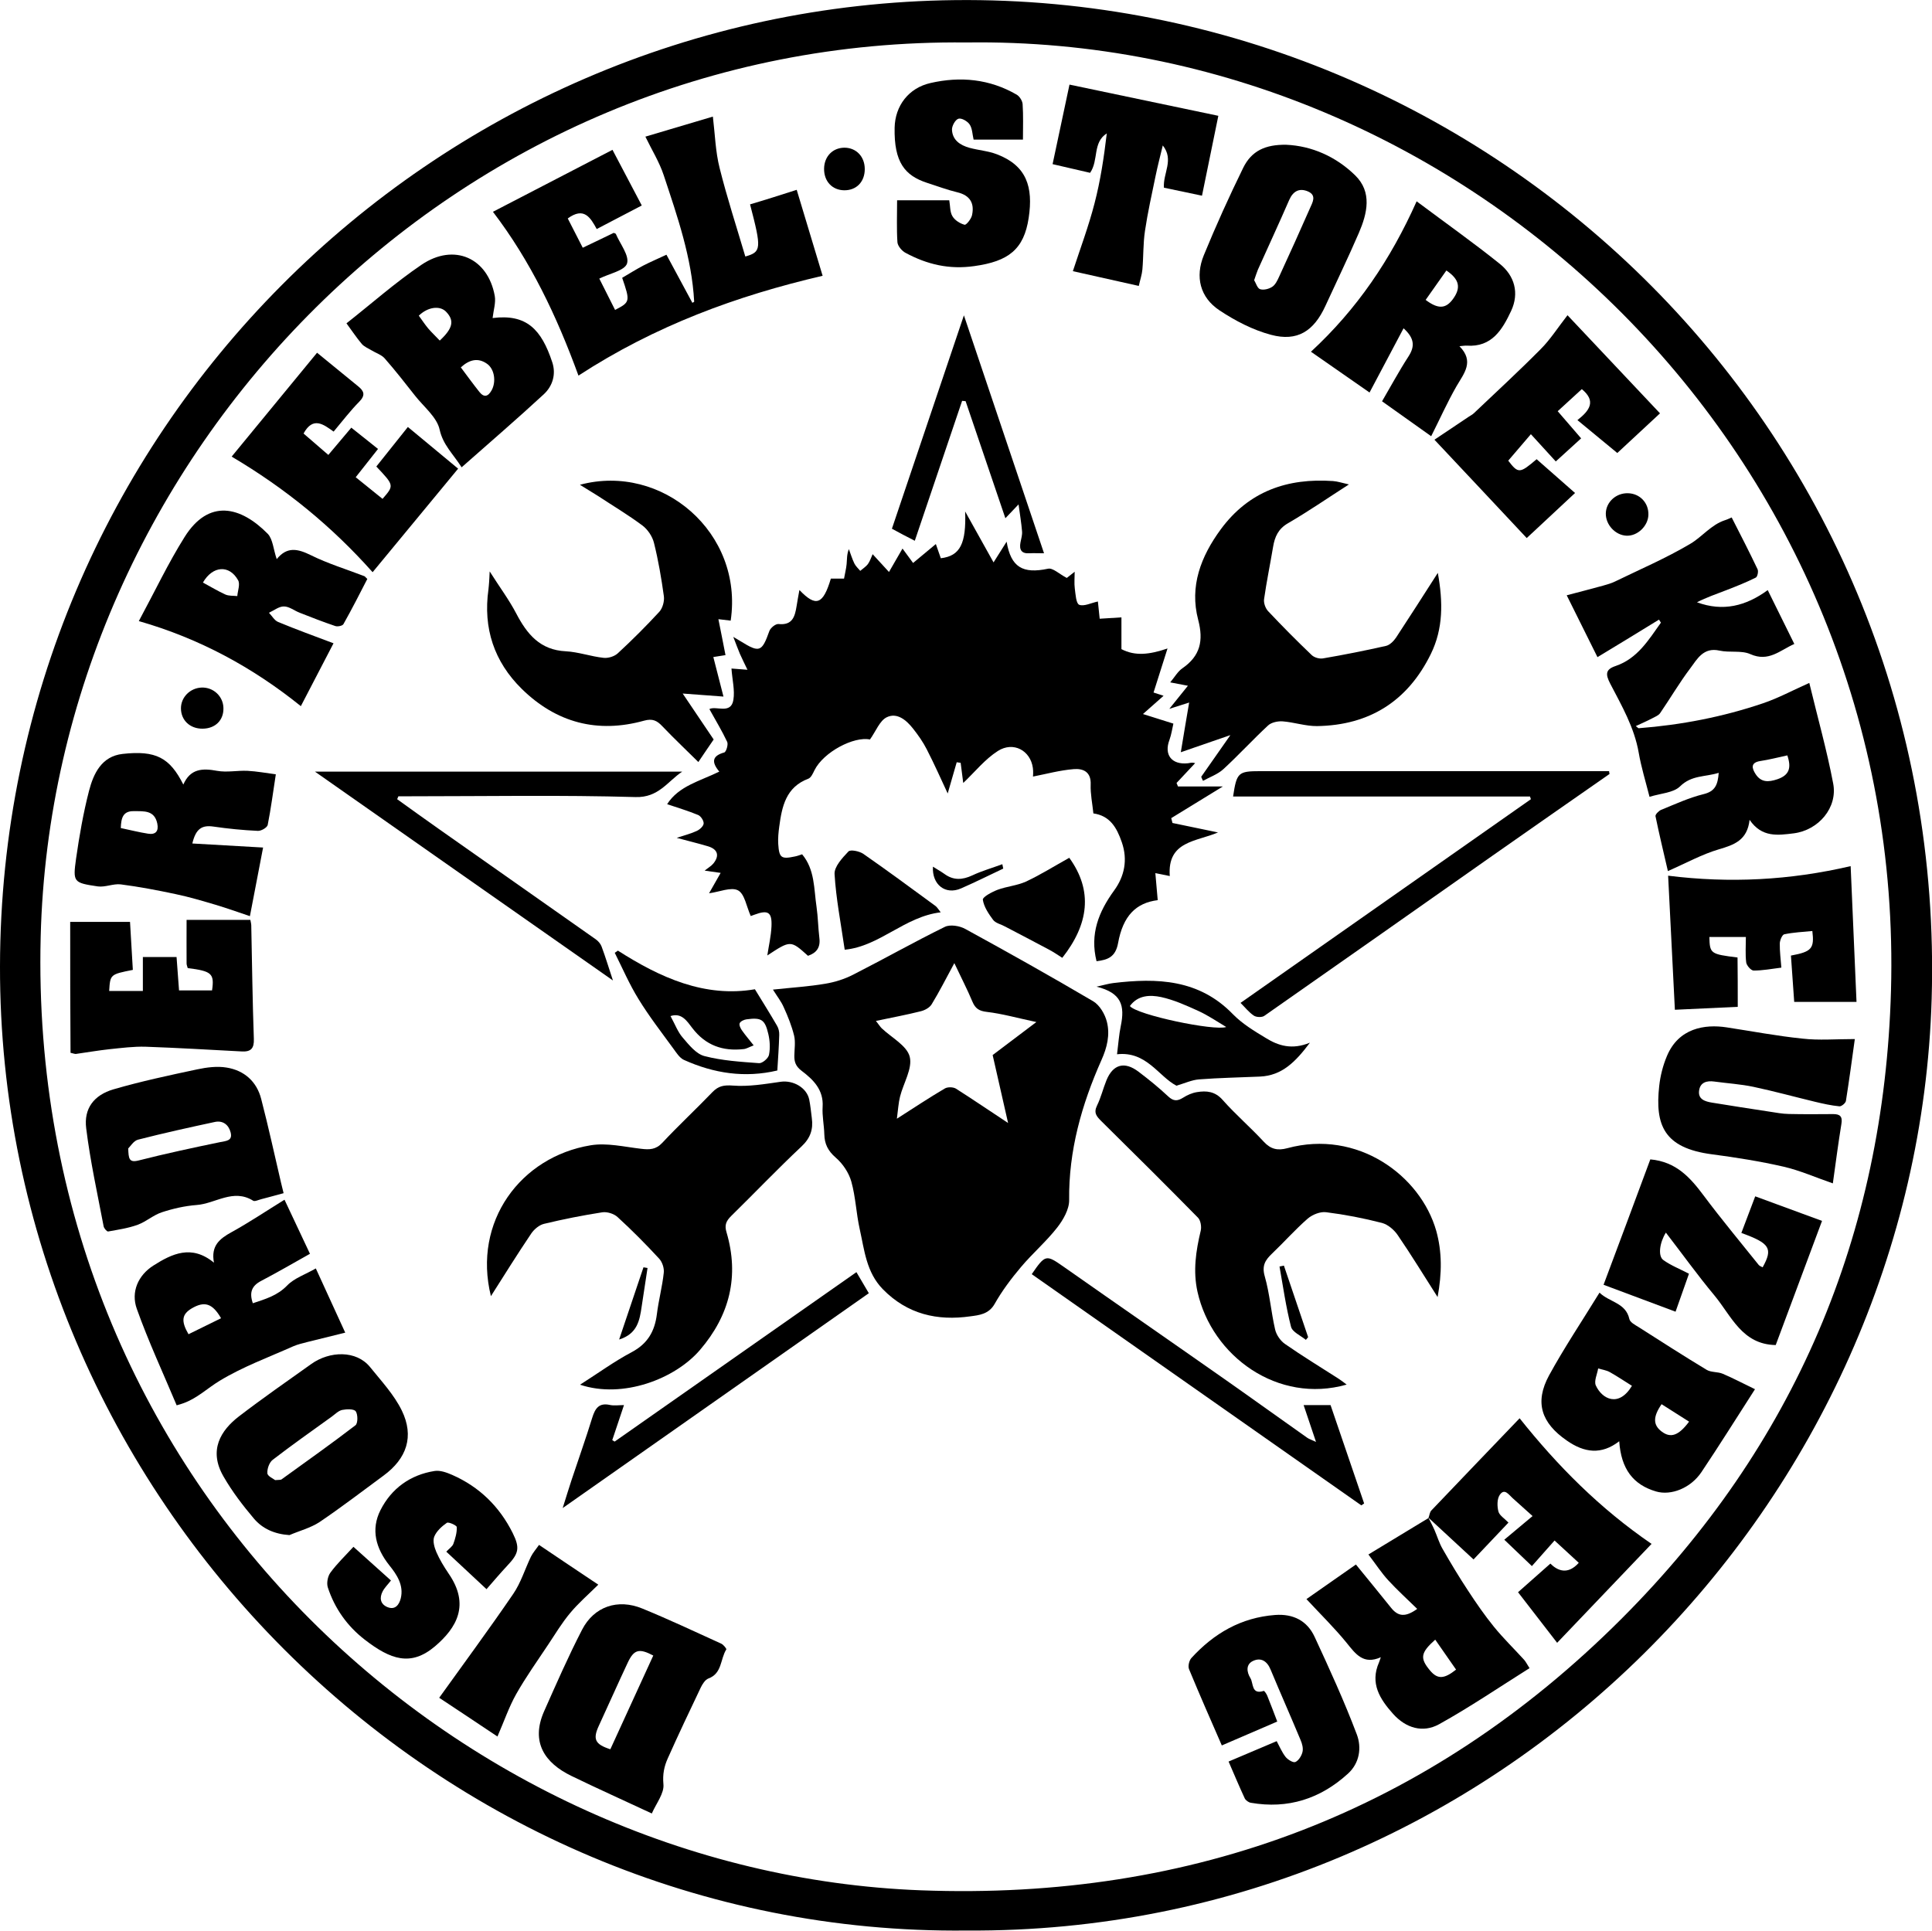 <?xml version="1.0" encoding="UTF-8"?> <svg xmlns="http://www.w3.org/2000/svg" xmlns:xlink="http://www.w3.org/1999/xlink" version="1.1" id="Ebene_1" x="0px" y="0px" viewBox="0 0 171.47 171.37" style="enable-background:new 0 0 171.47 171.37;" xml:space="preserve"> <style type="text/css"> .st0{fill-rule:evenodd;clip-rule:evenodd;} </style> <g id="Ha6n7o_1_"> <g> <path class="st0" d="M85.78,171.36C38.72,171.87-0.08,132.81,0,85.77C0.08,38.36,38.36,0.52,84.76,0.01 c47.86-0.53,88.15,38.71,86.68,88.65C170.13,133.13,133.12,171.68,85.78,171.36z M85.77,3.77C40.34,3.28,4.67,40.49,3.61,83.17 c-1.21,48.37,37.1,83.07,78.13,84.62c24.16,0.91,45.06-6.99,62.17-24.1c15.33-15.33,23.31-34.06,23.92-55.75 C169.16,40.52,130.26,3.11,85.77,3.77z"></path> <path class="st0" d="M85.66,45.4c0.81,1.45,1.61,2.9,2.52,4.52c0.44-0.7,0.79-1.26,1.16-1.84c0.38,2.27,1.43,2.88,3.68,2.4 c0.43-0.09,1,0.48,1.66,0.82c0.06-0.04,0.33-0.26,0.7-0.55c0,0.54-0.05,1.02,0.01,1.48c0.07,0.52,0.11,1.33,0.39,1.45 c0.42,0.17,1.05-0.16,1.66-0.29c0.04,0.36,0.1,0.89,0.16,1.53c0.68-0.04,1.28-0.08,1.93-0.12c0,0.87,0,1.81,0,2.82 c1.21,0.63,2.48,0.49,4.09-0.06c-0.45,1.4-0.83,2.61-1.24,3.91c0.17,0.06,0.45,0.15,0.89,0.29c-0.6,0.53-1.11,0.98-1.83,1.62 c0.98,0.31,1.77,0.56,2.7,0.85c-0.1,0.42-0.17,0.96-0.35,1.45c-0.5,1.32,0.2,2.22,1.64,2.07c0.17-0.02,0.34-0.1,0.64-0.01 c-0.55,0.59-1.1,1.18-1.65,1.76c0.04,0.1,0.09,0.21,0.13,0.31c1.28,0,2.56,0,3.98,0c-1.6,0.98-3.09,1.89-4.58,2.81 c0.04,0.14,0.07,0.29,0.11,0.43c1.34,0.28,2.69,0.56,4.04,0.84c-1.93,0.83-4.51,0.75-4.28,3.87c-0.42-0.09-0.77-0.16-1.28-0.26 c0.08,0.87,0.15,1.64,0.21,2.4c-1.92,0.24-3.08,1.38-3.52,3.82c-0.23,1.25-0.94,1.48-1.91,1.6c-0.6-2.41,0.18-4.38,1.57-6.29 c0.9-1.24,1.22-2.7,0.67-4.28c-0.45-1.3-1.05-2.34-2.52-2.55c-0.09-0.88-0.27-1.72-0.24-2.56c0.05-1.15-0.69-1.44-1.51-1.37 c-1.23,0.1-2.43,0.43-3.61,0.66c0-0.05,0.04-0.41-0.01-0.76c-0.21-1.55-1.73-2.39-3.11-1.51c-1.14,0.73-2.02,1.84-3.07,2.84 c-0.06-0.51-0.15-1.15-0.23-1.79c-0.12-0.02-0.23-0.03-0.35-0.05c-0.27,0.93-0.54,1.87-0.8,2.77c-0.58-1.24-1.18-2.6-1.86-3.92 c-0.33-0.65-0.76-1.26-1.21-1.83c-0.59-0.75-1.42-1.47-2.35-1.01c-0.62,0.31-0.95,1.23-1.48,1.97c-1.41-0.3-4.12,1.1-4.93,2.74 c-0.13,0.27-0.3,0.65-0.54,0.74c-1.99,0.75-2.34,2.46-2.58,4.25c-0.07,0.51-0.12,1.03-0.09,1.54c0.08,1.25,0.27,1.37,1.49,1.11 c0.21-0.04,0.41-0.12,0.63-0.19c1.14,1.36,1.04,3.07,1.28,4.67c0.13,0.91,0.14,1.83,0.25,2.75c0.11,0.84-0.24,1.33-1.01,1.59 c-1.54-1.39-1.54-1.39-3.61-0.03c0.13-0.86,0.33-1.71,0.37-2.57c0.06-1.28-0.3-1.5-1.51-1.05c-0.17,0.06-0.33,0.12-0.33,0.12 c-0.38-0.84-0.54-1.97-1.13-2.28c-0.62-0.32-1.65,0.14-2.57,0.26c0.34-0.6,0.66-1.16,1.03-1.81c-0.52-0.07-0.87-0.12-1.42-0.2 c0.32-0.26,0.59-0.41,0.77-0.63c0.57-0.7,0.39-1.27-0.47-1.53c-0.87-0.26-1.75-0.47-2.78-0.75c0.69-0.23,1.26-0.37,1.77-0.61 c0.27-0.12,0.6-0.42,0.62-0.66c0.02-0.25-0.25-0.66-0.49-0.76c-0.87-0.36-1.77-0.63-2.75-0.96c1.03-1.62,2.92-2.05,4.63-2.89 c-0.72-0.86-0.63-1.4,0.44-1.7c0.17-0.05,0.37-0.7,0.26-0.94c-0.46-0.98-1.03-1.91-1.58-2.91c0.59-0.32,1.92,0.5,2.13-0.82 c0.14-0.86-0.1-1.77-0.17-2.78c0.3,0.02,0.77,0.06,1.42,0.11c-0.25-0.52-0.47-0.96-0.67-1.41c-0.18-0.42-0.33-0.85-0.59-1.51 c0.38,0.23,0.52,0.31,0.67,0.4c1.66,1.03,1.87,0.94,2.53-0.91c0.1-0.29,0.56-0.66,0.82-0.63c1.24,0.13,1.45-0.67,1.6-1.59 c0.07-0.46,0.16-0.93,0.25-1.43c1.47,1.54,2.1,1.3,2.79-1.01c0.35,0,0.71,0,1.17,0c0.08-0.45,0.19-0.87,0.23-1.29 c0.04-0.43,0.01-0.86,0.2-1.33c0.16,0.43,0.29,0.87,0.49,1.28c0.12,0.24,0.34,0.44,0.52,0.65c0.23-0.2,0.51-0.37,0.69-0.62 c0.18-0.25,0.27-0.56,0.41-0.86c0.45,0.49,0.87,0.95,1.45,1.58c0.43-0.74,0.79-1.37,1.2-2.08c0.26,0.35,0.57,0.77,0.94,1.28 c0.67-0.56,1.31-1.09,2.02-1.68c0.15,0.44,0.3,0.86,0.44,1.26C85.23,49.35,85.76,48.23,85.66,45.4z"></path> <path class="st0" d="M68.6,87.84c1.67-0.18,3.17-0.27,4.64-0.52c0.85-0.14,1.71-0.41,2.47-0.8c2.73-1.39,5.4-2.9,8.15-4.25 c0.47-0.23,1.31-0.09,1.8,0.18c3.82,2.09,7.62,4.22,11.37,6.43c0.57,0.34,1.04,1.14,1.21,1.82c0.29,1.15,0.02,2.28-0.49,3.41 c-1.75,3.94-2.91,8.03-2.86,12.42c0.01,0.81-0.53,1.75-1.06,2.43c-0.97,1.24-2.19,2.29-3.21,3.5c-0.87,1.03-1.69,2.12-2.35,3.29 c-0.52,0.91-1.39,0.99-2.14,1.09c-2.94,0.42-5.6-0.18-7.78-2.41c-1.47-1.51-1.63-3.47-2.05-5.34c-0.31-1.39-0.36-2.84-0.74-4.2 c-0.22-0.79-0.76-1.6-1.39-2.14c-0.69-0.6-0.99-1.21-1.01-2.07c-0.02-0.81-0.2-1.63-0.15-2.43c0.1-1.51-0.83-2.42-1.85-3.19 c-0.54-0.41-0.67-0.8-0.66-1.36c0.01-0.59,0.11-1.21-0.02-1.77c-0.21-0.86-0.55-1.71-0.92-2.52C69.34,88.9,68.98,88.45,68.6,87.84 z M89.47,99.68c-0.5-2.19-0.94-4.12-1.37-6.03c1.24-0.94,2.42-1.83,3.88-2.93c-1.7-0.36-3.03-0.74-4.39-0.9 c-0.7-0.08-1.03-0.3-1.29-0.92c-0.44-1.06-0.98-2.09-1.6-3.41c-0.75,1.39-1.34,2.55-2.01,3.65c-0.18,0.3-0.6,0.53-0.96,0.62 c-1.27,0.32-2.56,0.56-3.99,0.86c0.28,0.36,0.38,0.52,0.51,0.65c0.87,0.83,2.24,1.54,2.49,2.53c0.26,1.04-0.56,2.34-0.86,3.54 c-0.14,0.56-0.17,1.14-0.28,1.96c1.58-1.01,2.89-1.88,4.25-2.68c0.25-0.15,0.74-0.14,0.99,0.01 C86.32,97.57,87.77,98.56,89.47,99.68z"></path> <path class="st0" d="M141.78,58.33c-0.92-1.85-1.76-3.54-2.73-5.49c1.14-0.3,2.19-0.57,3.24-0.86c0.35-0.1,0.71-0.2,1.04-0.36 c2.24-1.09,4.55-2.08,6.69-3.35c1.05-0.62,1.85-1.7,3.09-2.1c0.17-0.05,0.33-0.13,0.58-0.24c0.79,1.55,1.57,3.06,2.3,4.6 c0.09,0.19-0.01,0.67-0.16,0.74c-0.84,0.42-1.72,0.77-2.6,1.11c-0.88,0.34-1.78,0.65-2.62,1.08c2.3,0.85,4.34,0.34,6.28-1.08 c0.8,1.63,1.56,3.16,2.36,4.78c-1.27,0.56-2.28,1.63-3.91,0.9c-0.79-0.35-1.83-0.11-2.73-0.31c-1.43-0.32-1.98,0.75-2.6,1.58 c-0.96,1.27-1.77,2.66-2.67,3.97c-0.15,0.22-0.47,0.33-0.72,0.47c-0.44,0.23-0.9,0.43-1.44,0.68c0.17,0.12,0.21,0.19,0.26,0.19 c3.76-0.29,7.45-1,11.02-2.21c1.37-0.46,2.65-1.16,4.12-1.81c0.76,3.15,1.57,6.02,2.12,8.93c0.41,2.13-1.29,4.14-3.5,4.42 c-1.39,0.17-2.83,0.4-3.92-1.2c-0.2,1.82-1.37,2.22-2.73,2.62c-1.49,0.44-2.88,1.21-4.52,1.93c-0.41-1.77-0.78-3.31-1.1-4.87 c-0.03-0.15,0.28-0.47,0.49-0.56c1.25-0.51,2.48-1.08,3.78-1.4c1.03-0.25,1.26-0.84,1.34-1.89c-1.22,0.38-2.4,0.19-3.43,1.2 c-0.59,0.58-1.73,0.62-2.71,0.93c-0.35-1.38-0.74-2.64-0.96-3.92c-0.39-2.24-1.51-4.17-2.53-6.13c-0.43-0.83-0.42-1.26,0.47-1.56 c1.95-0.66,2.93-2.31,4.03-3.85c-0.06-0.09-0.12-0.18-0.17-0.27C145.45,56.1,143.67,57.19,141.78,58.33z M158.63,67.05 c-0.83,0.18-1.6,0.38-2.39,0.5c-0.91,0.14-0.75,0.66-0.42,1.17c0.48,0.73,1.12,0.72,1.92,0.45 C158.8,68.81,159.01,68.17,158.63,67.05z"></path> <path class="st0" d="M127.59,115.13c-1.24-1.94-2.34-3.75-3.54-5.5c-0.32-0.47-0.87-0.94-1.4-1.08c-1.63-0.42-3.28-0.74-4.95-0.95 c-0.52-0.07-1.22,0.21-1.64,0.57c-1.11,0.97-2.1,2.09-3.17,3.11c-0.6,0.57-0.91,1.07-0.64,2.01c0.44,1.54,0.56,3.16,0.92,4.72 c0.11,0.48,0.47,1,0.87,1.28c1.55,1.08,3.16,2.06,4.75,3.08c0.23,0.15,0.44,0.31,0.73,0.53c-6.1,1.74-11.96-2.51-13.24-8.24 c-0.41-1.85-0.14-3.63,0.29-5.43c0.08-0.35-0.01-0.91-0.25-1.15c-2.82-2.87-5.68-5.71-8.55-8.54c-0.43-0.43-0.73-0.74-0.41-1.4 c0.35-0.71,0.54-1.51,0.84-2.25c0.58-1.42,1.6-1.71,2.85-0.76c0.91,0.69,1.8,1.41,2.63,2.19c0.47,0.44,0.82,0.43,1.33,0.11 c0.36-0.23,0.79-0.42,1.22-0.49c0.85-0.14,1.61-0.07,2.28,0.69c1.15,1.3,2.48,2.44,3.66,3.72c0.62,0.67,1.24,0.79,2.07,0.57 c6.25-1.7,11.83,2.42,13.23,7.33C127.99,111.12,127.98,113.02,127.59,115.13z"></path> <path class="st0" d="M51.48,122.91c1.62-1.03,3.04-2.07,4.59-2.89c1.41-0.75,2.04-1.85,2.23-3.37c0.15-1.23,0.48-2.44,0.61-3.67 c0.05-0.41-0.13-0.96-0.41-1.26c-1.18-1.28-2.41-2.52-3.69-3.69c-0.32-0.3-0.94-0.49-1.37-0.42c-1.73,0.27-3.45,0.61-5.15,1.02 c-0.43,0.1-0.88,0.48-1.14,0.86c-1.22,1.81-2.38,3.67-3.58,5.56c-1.64-6.63,2.65-12.37,8.85-13.39c1.44-0.24,2.99,0.14,4.48,0.31 c0.74,0.09,1.31,0.08,1.88-0.53c1.44-1.54,2.99-2.98,4.45-4.5c0.53-0.55,1.02-0.64,1.82-0.58c1.4,0.11,2.84-0.14,4.25-0.34 c1.1-0.15,2.3,0.52,2.52,1.58c0.11,0.54,0.16,1.09,0.23,1.64c0.14,1.01-0.13,1.79-0.92,2.53c-2.13,2-4.15,4.12-6.24,6.17 c-0.43,0.43-0.61,0.79-0.41,1.44c1.15,3.9,0.28,7.37-2.35,10.44C59.92,122.4,55.27,124.18,51.48,122.91z"></path> <path class="st0" d="M70.71,16.85c0.77,2.56,1.5,4.99,2.3,7.63c-7.61,1.77-14.85,4.42-21.67,8.86 c-1.94-5.32-4.26-10.18-7.59-14.54c3.6-1.87,7.03-3.65,10.61-5.5c0.85,1.61,1.7,3.22,2.6,4.94c-1.3,0.68-2.61,1.37-4,2.09 c-0.56-1.03-1.13-1.99-2.57-0.94c0.42,0.82,0.85,1.65,1.33,2.6c0.94-0.45,1.85-0.88,2.75-1.32c0.07,0.04,0.17,0.05,0.19,0.1 c0.38,0.89,1.21,1.92,0.99,2.62c-0.2,0.63-1.56,0.89-2.46,1.34c0.49,0.97,0.94,1.88,1.4,2.78c1.34-0.69,1.35-0.75,0.63-2.85 c0.62-0.36,1.23-0.75,1.88-1.09c0.62-0.32,1.26-0.59,2.05-0.96c0.76,1.4,1.53,2.83,2.3,4.27c0.07-0.05,0.17-0.08,0.16-0.11 c-0.21-3.9-1.49-7.55-2.7-11.21c-0.39-1.18-1.07-2.27-1.63-3.43c2.03-0.6,3.88-1.15,5.99-1.78c0.19,1.57,0.23,3.11,0.6,4.57 c0.66,2.64,1.51,5.24,2.28,7.85c1.43-0.41,1.45-0.68,0.42-4.63C67.9,17.75,69.24,17.32,70.71,16.85z"></path> <path class="st0" d="M106.61,68.95c0.79-1.13,1.59-2.27,2.59-3.7c-1.65,0.57-2.97,1.02-4.4,1.52c0.27-1.62,0.48-2.91,0.74-4.41 c-0.78,0.25-1.2,0.38-1.76,0.56c0.58-0.72,1.04-1.3,1.65-2.05c-0.6-0.12-0.97-0.19-1.57-0.3c0.4-0.48,0.67-0.97,1.08-1.25 c1.59-1.1,1.89-2.45,1.4-4.31c-0.78-2.97,0.24-5.62,2.01-8.03c2.49-3.38,5.91-4.56,9.96-4.28c0.41,0.03,0.82,0.17,1.41,0.3 c-1.9,1.22-3.61,2.4-5.4,3.44c-0.87,0.5-1.18,1.2-1.33,2.1c-0.26,1.55-0.58,3.09-0.8,4.64c-0.05,0.34,0.12,0.81,0.35,1.06 c1.26,1.34,2.55,2.64,3.88,3.91c0.23,0.22,0.69,0.35,1.01,0.29c1.87-0.32,3.73-0.69,5.59-1.11c0.33-0.08,0.67-0.42,0.88-0.73 c1.21-1.84,2.39-3.69,3.71-5.75c0.47,2.6,0.48,4.96-0.62,7.2c-2.05,4.18-5.45,6.33-10.1,6.4c-1.01,0.01-2.03-0.34-3.05-0.42 c-0.43-0.03-1,0.09-1.29,0.36c-1.36,1.26-2.61,2.63-3.97,3.88c-0.5,0.46-1.2,0.7-1.81,1.04C106.7,69.18,106.66,69.07,106.61,68.95 z"></path> <path class="st0" d="M51.47,43.03c7.28-1.95,14.54,4.25,13.38,12.06c-0.31-0.04-0.61-0.07-1.09-0.13 c0.21,1.07,0.42,2.09,0.63,3.19c-0.23,0.04-0.54,0.08-1.08,0.17c0.28,1.11,0.56,2.2,0.9,3.51c-1.2-0.09-2.2-0.16-3.62-0.27 c1.05,1.57,1.96,2.91,2.75,4.08c-0.49,0.72-0.9,1.31-1.36,2c-0.97-0.96-2.11-2.04-3.2-3.18c-0.47-0.5-0.87-0.7-1.62-0.49 c-4.14,1.15-7.79,0.18-10.85-2.82c-2.46-2.42-3.44-5.39-2.96-8.82c0.03-0.22,0.04-0.44,0.06-0.66c0.02-0.21,0.02-0.41,0.05-0.95 c0.9,1.42,1.73,2.53,2.36,3.74c0.96,1.83,2.11,3.24,4.4,3.35c1.12,0.06,2.22,0.46,3.34,0.58c0.41,0.05,0.97-0.12,1.27-0.4 c1.28-1.18,2.51-2.41,3.69-3.69c0.29-0.32,0.46-0.94,0.4-1.38c-0.22-1.59-0.49-3.18-0.88-4.74c-0.14-0.57-0.56-1.19-1.03-1.54 c-1.26-0.94-2.62-1.75-3.94-2.62C52.6,43.73,52.14,43.45,51.47,43.03z"></path> <path class="st0" d="M43.72,28.23c3.02-0.38,4.33,1.01,5.29,3.91c0.36,1.07,0.04,2.12-0.74,2.85c-2.37,2.19-4.82,4.3-7.3,6.49 c-0.78-1.22-1.65-1.99-1.95-3.34c-0.24-1.11-1.4-2.02-2.17-3c-0.89-1.13-1.77-2.26-2.71-3.33c-0.28-0.32-0.77-0.47-1.16-0.71 c-0.3-0.18-0.65-0.32-0.87-0.57c-0.47-0.56-0.88-1.18-1.36-1.83c2.2-1.73,4.33-3.62,6.66-5.2c2.89-1.95,5.89-0.61,6.5,2.76 C44.02,26.86,43.8,27.52,43.72,28.23z M40.9,32.61c0.59,0.79,1.1,1.49,1.64,2.17c0.41,0.52,0.77,0.44,1.09-0.13 c0.42-0.75,0.27-1.9-0.42-2.37C42.42,31.73,41.65,31.92,40.9,32.61z M39.03,30.23c1.18-1.1,1.31-1.78,0.56-2.56 c-0.55-0.57-1.62-0.43-2.42,0.35c0.27,0.37,0.53,0.77,0.83,1.13C38.31,29.51,38.65,29.83,39.03,30.23z"></path> <path class="st0" d="M143.71,127.93c-1.59,1.23-3.1,1.02-4.65-0.06c-2.26-1.56-2.88-3.38-1.58-5.78c1.35-2.47,2.92-4.81,4.48-7.35 c0.91,0.87,2.33,0.89,2.65,2.34c0.06,0.29,0.5,0.52,0.81,0.71c2.01,1.28,4.01,2.57,6.05,3.8c0.4,0.24,0.98,0.16,1.43,0.35 c0.94,0.4,1.84,0.88,2.86,1.37c-1.66,2.58-3.17,5-4.76,7.37c-0.96,1.42-2.69,2.09-4.01,1.71 C144.94,131.79,143.88,130.39,143.71,127.93z M144.84,123.01c-0.69-0.43-1.31-0.85-1.97-1.22c-0.31-0.17-0.69-0.22-1.03-0.32 c-0.08,0.5-0.38,1.11-0.21,1.5C142.18,124.19,143.67,124.96,144.84,123.01z M149.91,126.19c-0.86-0.54-1.65-1.05-2.44-1.55 c-0.78,1.13-0.76,1.85,0.01,2.43C148.27,127.67,148.98,127.44,149.91,126.19z"></path> <path class="st0" d="M126.76,134.68c0.19,0.38,0.39,0.75,0.56,1.14c0.24,0.55,0.41,1.14,0.71,1.66c0.72,1.26,1.47,2.51,2.27,3.72 c0.72,1.1,1.47,2.19,2.3,3.21c0.83,1.02,1.78,1.94,2.67,2.92c0.14,0.16,0.24,0.36,0.48,0.74c-2.69,1.69-5.29,3.46-8.03,4.98 c-1.44,0.79-2.94,0.35-4.08-0.92c-1.17-1.31-2.07-2.71-1.25-4.57c0.04-0.09,0.07-0.2,0.16-0.46c-1.54,0.69-2.23-0.28-3.02-1.26 c-1.08-1.33-2.31-2.53-3.58-3.9c1.5-1.05,2.87-2,4.39-3.07c1.04,1.28,2.09,2.55,3.12,3.84c0.62,0.78,1.27,0.86,2.32,0.1 c-0.91-0.89-1.78-1.68-2.57-2.54c-0.59-0.64-1.07-1.38-1.76-2.29c1.85-1.12,3.61-2.19,5.36-3.25L126.76,134.68z M127.38,145.54 c-1.31,1.17-1.37,1.65-0.46,2.74c0.66,0.78,1.23,0.78,2.31-0.08C128.63,147.34,128.03,146.48,127.38,145.54z"></path> <path class="st0" d="M125.73,17.87c2.66,1.99,5.08,3.7,7.38,5.55c1.32,1.06,1.74,2.6,1.01,4.17c-0.77,1.64-1.7,3.25-3.95,3.09 c-0.14-0.01-0.29,0.02-0.64,0.05c1.34,1.36,0.41,2.4-0.26,3.55c-0.82,1.43-1.49,2.94-2.25,4.44c-1.51-1.07-2.85-2.03-4.36-3.1 c0.79-1.35,1.51-2.69,2.34-3.97c0.57-0.88,0.57-1.6-0.43-2.51c-1.03,1.93-1.99,3.75-3.02,5.7c-1.73-1.2-3.34-2.32-5.2-3.62 C120.43,27.45,123.41,23.06,125.73,17.87z M128.37,24.01c-0.64,0.9-1.24,1.76-1.84,2.61c1.1,0.83,1.78,0.8,2.42-0.07 C129.68,25.55,129.54,24.8,128.37,24.01z"></path> <path class="st0" d="M18.99,112.08c-0.29-1.51,0.51-2.13,1.56-2.71c1.56-0.86,3.05-1.86,4.7-2.88c0.77,1.63,1.46,3.1,2.26,4.8 c-1.46,0.82-2.87,1.64-4.32,2.4c-0.83,0.43-1.09,1.01-0.75,1.99c1.13-0.38,2.17-0.67,3.05-1.58c0.63-0.65,1.6-0.97,2.54-1.51 c0.85,1.86,1.67,3.64,2.61,5.7c-1.18,0.29-2.27,0.56-3.36,0.83c-0.42,0.11-0.86,0.21-1.25,0.38c-2.2,0.98-4.49,1.82-6.53,3.06 c-1.08,0.65-2.01,1.57-3.24,2c-0.13,0.05-0.27,0.09-0.58,0.18c-1.2-2.86-2.51-5.67-3.54-8.57c-0.53-1.49,0.11-2.97,1.48-3.84 C15.26,111.29,17,110.44,18.99,112.08z M16.73,118.43c0.96-0.47,1.92-0.95,2.89-1.42c-0.77-1.33-1.47-1.54-2.61-0.87 C16.14,116.66,16.05,117.26,16.73,118.43z"></path> <path class="st0" d="M24.56,49.63c0.92-1.14,1.87-0.92,3.03-0.35c1.51,0.75,3.16,1.25,4.74,1.86c0.06,0.02,0.1,0.09,0.27,0.25 c-0.68,1.32-1.37,2.68-2.12,4.01c-0.08,0.15-0.51,0.24-0.72,0.17c-1.07-0.36-2.12-0.77-3.16-1.18c-0.47-0.18-0.93-0.56-1.4-0.56 c-0.44-0.01-0.89,0.36-1.33,0.56c0.27,0.28,0.49,0.69,0.82,0.82c1.59,0.66,3.21,1.25,4.91,1.89c-0.97,1.87-1.87,3.59-2.9,5.58 c-4.27-3.44-9-6.01-14.38-7.55c1.44-2.67,2.61-5.15,4.06-7.46c2.15-3.43,4.98-2.73,7.39-0.28C24.22,47.87,24.26,48.76,24.56,49.63 z M18.01,51.71c0.71,0.38,1.33,0.76,1.99,1.06c0.31,0.14,0.7,0.1,1.06,0.14c0.04-0.48,0.27-1.06,0.07-1.41 C20.36,50.12,18.88,50.2,18.01,51.71z"></path> <path class="st0" d="M24.48,68.73c-0.24,1.55-0.43,3.03-0.72,4.49c-0.05,0.24-0.58,0.55-0.88,0.53c-1.31-0.06-2.63-0.19-3.93-0.38 c-1.02-0.15-1.57,0.18-1.88,1.5c2.1,0.12,4.17,0.24,6.28,0.36c-0.4,2.07-0.75,3.93-1.17,6.09c-1.05-0.35-2.04-0.71-3.05-1.01 c-1.18-0.35-2.36-0.7-3.56-0.95c-1.6-0.34-3.22-0.65-4.85-0.86c-0.66-0.08-1.38,0.27-2.04,0.18c-2.16-0.32-2.22-0.37-1.93-2.46 c0.29-2.02,0.64-4.04,1.15-6.02c0.4-1.54,1.12-3.07,2.98-3.28c2.95-0.33,4.19,0.33,5.39,2.72c0.62-1.42,1.7-1.46,2.99-1.22 c0.87,0.16,1.8-0.04,2.7,0C22.78,68.46,23.62,68.62,24.48,68.73z M10.72,73.5c0.86,0.18,1.64,0.38,2.42,0.5 c0.67,0.11,0.96-0.22,0.82-0.9c-0.25-1.2-1.19-1.09-2.08-1.1C10.91,71.98,10.75,72.61,10.72,73.5z"></path> <path class="st0" d="M57.85,160.97c-2.52-1.18-4.85-2.22-7.15-3.34c-2.32-1.13-3.63-2.97-2.41-5.73c1.08-2.43,2.15-4.88,3.37-7.24 c1.06-2.06,3.17-2.78,5.35-1.88c2.37,0.97,4.68,2.06,7.01,3.12c0.19,0.09,0.48,0.45,0.44,0.51c-0.54,0.85-0.36,2.13-1.59,2.58 c-0.29,0.11-0.53,0.5-0.68,0.81c-0.99,2.08-1.98,4.16-2.92,6.27c-0.32,0.71-0.47,1.41-0.39,2.29 C58.97,159.17,58.25,160.06,57.85,160.97z M57.98,146.95c-1.27-0.67-1.72-0.53-2.27,0.64c-0.87,1.85-1.7,3.73-2.56,5.59 c-0.55,1.19-0.35,1.65,1.02,2.09C55.45,152.49,56.71,149.72,57.98,146.95z"></path> <path class="st0" d="M25.17,105.91c-0.71,0.19-1.34,0.37-1.97,0.53c-0.25,0.06-0.58,0.23-0.73,0.14 c-1.77-1.11-3.35,0.26-5.02,0.38c-1.04,0.08-2.1,0.32-3.1,0.65c-0.75,0.25-1.38,0.83-2.12,1.1c-0.84,0.31-1.74,0.44-2.63,0.6 c-0.11,0.02-0.36-0.27-0.4-0.45c-0.55-2.9-1.19-5.79-1.55-8.71c-0.22-1.75,0.68-2.95,2.43-3.46c2.44-0.71,4.93-1.24,7.42-1.77 c0.85-0.18,1.77-0.3,2.61-0.16c1.56,0.25,2.67,1.23,3.07,2.78c0.64,2.46,1.18,4.95,1.76,7.43 C25.01,105.26,25.08,105.54,25.17,105.91z M11.38,101.94c0.03,0.9,0.07,1.28,0.91,1.07c2.4-0.61,4.82-1.13,7.24-1.63 c0.54-0.11,1.13-0.11,0.94-0.86c-0.17-0.67-0.68-1.09-1.41-0.93c-2.28,0.49-4.55,0.99-6.81,1.57 C11.86,101.26,11.57,101.76,11.38,101.94z"></path> <path class="st0" d="M164.62,92.23c-0.27,1.95-0.51,3.73-0.79,5.49c-0.03,0.2-0.4,0.5-0.58,0.48c-0.72-0.07-1.44-0.23-2.15-0.4 c-1.83-0.44-3.64-0.94-5.48-1.33c-1.14-0.24-2.32-0.31-3.48-0.47c-0.66-0.09-1.24,0.07-1.34,0.8c-0.11,0.78,0.53,0.97,1.13,1.07 c1.7,0.28,3.4,0.54,5.1,0.8c0.58,0.09,1.16,0.2,1.74,0.21c1.31,0.03,2.62,0.02,3.93,0.01c0.61,0,0.84,0.21,0.73,0.87 c-0.27,1.66-0.49,3.33-0.76,5.28c-1.51-0.52-2.9-1.14-4.36-1.48c-2.1-0.48-4.24-0.82-6.37-1.1c-4.28-0.56-5.06-2.61-4.68-6.07 c0.1-0.9,0.33-1.81,0.68-2.64c1.04-2.51,3.38-2.85,5.29-2.56c2.24,0.34,4.48,0.77,6.74,1C161.42,92.36,162.92,92.23,164.62,92.23z "></path> <path class="st0" d="M25.69,136.26c-1.34-0.09-2.39-0.57-3.15-1.46c-0.99-1.17-1.93-2.4-2.69-3.72c-1.38-2.36-0.24-4.13,1.36-5.36 c2.1-1.61,4.27-3.12,6.42-4.65c1.63-1.16,3.99-1.23,5.21,0.27c1,1.24,2.13,2.45,2.82,3.86c1.12,2.3,0.44,4.27-1.62,5.78 c-1.89,1.39-3.75,2.82-5.69,4.13C27.55,135.63,26.57,135.88,25.69,136.26z M24.42,131.38c0.34-0.03,0.48-0.01,0.56-0.06 c2.2-1.59,4.42-3.16,6.57-4.81c0.22-0.17,0.22-0.96,0.02-1.24c-0.16-0.22-0.81-0.2-1.2-0.12c-0.33,0.07-0.62,0.37-0.92,0.59 c-1.76,1.27-3.54,2.52-5.25,3.84c-0.3,0.23-0.5,0.8-0.47,1.19C23.74,131.03,24.26,131.25,24.42,131.38z"></path> <path class="st0" d="M114.16,12.85c2.25,0.1,4.4,1.04,6.11,2.71c1.53,1.49,1.08,3.38,0.33,5.12c-0.94,2.18-1.98,4.32-2.97,6.48 c-1.03,2.24-2.49,3.18-4.82,2.56c-1.62-0.43-3.19-1.25-4.59-2.18c-1.72-1.15-2.16-2.97-1.38-4.88c1.08-2.63,2.25-5.22,3.5-7.77 C111.08,13.39,112.3,12.82,114.16,12.85z M111.31,24.87c0.16,0.26,0.28,0.72,0.53,0.8c0.31,0.1,0.78-0.02,1.07-0.21 c0.28-0.18,0.46-0.56,0.61-0.89c0.93-2.02,1.85-4.05,2.74-6.08c0.22-0.51,0.63-1.15-0.18-1.5c-0.76-0.32-1.31-0.03-1.66,0.76 c-0.9,2.07-1.85,4.12-2.78,6.19C111.53,24.2,111.45,24.48,111.31,24.87z"></path> <path class="st0" d="M127.31,39.03c1.05-0.7,2.05-1.38,3.06-2.05c0.15-0.1,0.32-0.18,0.45-0.31c1.98-1.88,4-3.74,5.92-5.68 c0.86-0.86,1.52-1.91,2.38-3.01c2.82,2.99,5.47,5.8,8.21,8.71c-1.39,1.29-2.71,2.52-3.79,3.52c-1.17-0.96-2.3-1.9-3.54-2.92 c1.1-0.86,1.68-1.69,0.39-2.75c-0.68,0.62-1.37,1.26-2.14,1.96c0.69,0.8,1.36,1.57,2.08,2.41c-0.72,0.66-1.44,1.32-2.25,2.05 c-0.69-0.76-1.35-1.48-2.21-2.42c-0.7,0.82-1.35,1.58-2.01,2.35c0.89,1.16,1.02,1.15,2.52-0.13c1.1,0.97,2.2,1.94,3.41,3 c-1.48,1.38-2.84,2.65-4.29,4C132.84,44.91,130.17,42.08,127.31,39.03z"></path> <path class="st0" d="M28.14,31.31c1.26,1.03,2.46,2.01,3.66,2.99c0.52,0.42,0.64,0.79,0.09,1.35c-0.8,0.81-1.49,1.72-2.28,2.66 c-0.89-0.63-1.82-1.38-2.67,0.17c0.67,0.58,1.38,1.19,2.2,1.9c0.68-0.81,1.31-1.55,2.04-2.42c0.78,0.62,1.57,1.25,2.37,1.89 c-0.64,0.81-1.27,1.61-1.98,2.51c0.82,0.66,1.6,1.29,2.38,1.92c1.04-1.19,1.04-1.19-0.55-2.87c0.9-1.13,1.82-2.28,2.8-3.51 c1.52,1.26,2.95,2.45,4.46,3.7c-2.51,3.04-4.98,6.03-7.59,9.19c-3.62-4.07-7.74-7.44-12.51-10.26 C23.12,37.42,25.58,34.42,28.14,31.31z"></path> <path class="st0" d="M126.79,134.72c0.08-0.22,0.1-0.5,0.25-0.65c2.55-2.68,5.11-5.34,7.83-8.18c3.36,4.22,7.11,8,11.71,11.15 c-2.83,2.96-5.49,5.75-8.38,8.78c-1.16-1.5-2.28-2.95-3.47-4.49c0.61-0.54,1.69-1.49,2.87-2.54c0.62,0.62,1.53,1.04,2.52-0.07 c-0.71-0.65-1.4-1.29-2.15-1.98c-0.63,0.71-1.33,1.5-2.01,2.27c-0.9-0.86-1.62-1.55-2.45-2.34c0.8-0.67,1.56-1.3,2.51-2.1 c-0.75-0.68-1.26-1.14-1.78-1.6c-0.34-0.3-0.71-0.91-1.14-0.27c-0.24,0.37-0.23,1.01-0.11,1.47c0.09,0.34,0.52,0.6,0.89,0.98 c-1.01,1.07-2.04,2.15-3.1,3.27c-1.33-1.23-2.68-2.48-4.04-3.74C126.76,134.68,126.79,134.72,126.79,134.72z"></path> <path class="st0" d="M154.23,89.37c-1.82,0.08-3.62,0.17-5.58,0.26c-0.2-3.93-0.39-7.75-0.6-11.9c5.47,0.68,10.79,0.41,16.2-0.85 c0.18,4.14,0.34,8,0.52,12.05c-1.86,0-3.64,0-5.53,0c-0.09-1.28-0.19-2.7-0.29-4.11c1.84-0.34,2.09-0.62,1.9-2.18 c-0.83,0.08-1.67,0.12-2.49,0.29c-0.19,0.04-0.39,0.53-0.4,0.81c-0.01,0.7,0.08,1.39,0.14,2.15c-0.87,0.11-1.66,0.26-2.46,0.26 c-0.23,0-0.62-0.44-0.66-0.72c-0.09-0.72-0.03-1.46-0.03-2.26c-1.15,0-2.19,0-3.24,0c0.04,1.48,0.09,1.52,2.5,1.82 C154.23,86.38,154.23,87.78,154.23,89.37z"></path> <path class="st0" d="M146.47,102.91c2.32,0.21,3.56,1.64,4.75,3.23c1.56,2.09,3.24,4.1,4.87,6.14c0.08,0.1,0.23,0.14,0.35,0.21 c0.93-1.68,0.65-2.13-1.89-3.05c0.4-1.05,0.79-2.09,1.23-3.25c1.94,0.71,3.87,1.42,5.93,2.18c-1.41,3.77-2.78,7.45-4.11,11.02 c-2.99-0.05-3.93-2.58-5.43-4.39c-1.5-1.8-2.87-3.71-4.32-5.59c-0.55,0.88-0.72,2.07-0.23,2.43c0.66,0.48,1.46,0.79,2.28,1.22 c-0.39,1.09-0.77,2.18-1.19,3.37c-2.14-0.8-4.2-1.57-6.39-2.39C143.73,110.28,145.12,106.56,146.47,102.91z"></path> <path class="st0" d="M6.23,81.83c1.71,0,3.47,0,5.31,0c0.09,1.42,0.17,2.84,0.25,4.26c-2.01,0.4-2.01,0.4-2.1,1.87 c0.96,0,1.91,0,2.99,0c0-0.96,0-1.94,0-3.01c1.02,0,1.93,0,2.99,0c0.07,0.93,0.14,1.91,0.22,2.96c1,0,1.97,0,2.93,0 c0.22-1.5-0.03-1.71-2.16-1.98c-0.03-0.13-0.1-0.27-0.1-0.41c-0.01-1.26,0-2.52,0-3.87c1.86,0,3.72,0,5.66,0 c0.02,0.13,0.07,0.3,0.08,0.47c0.07,3.37,0.11,6.74,0.23,10.1c0.03,0.84-0.26,1.15-1.06,1.11c-2.85-0.15-5.7-0.32-8.55-0.42 c-1.06-0.03-2.13,0.11-3.2,0.22c-1,0.11-1.99,0.28-2.98,0.42c-0.1,0.01-0.21-0.04-0.48-0.1C6.23,89.64,6.23,85.8,6.23,81.83z"></path> <path class="st0" d="M109.04,156.36c1.5-0.64,2.88-1.22,4.27-1.81c0.25,0.46,0.46,0.98,0.79,1.4c0.2,0.25,0.68,0.54,0.87,0.45 c0.29-0.13,0.55-0.55,0.63-0.89c0.08-0.33-0.03-0.74-0.17-1.06c-0.87-2.09-1.79-4.16-2.66-6.25c-0.31-0.76-0.86-1.1-1.56-0.77 c-0.66,0.31-0.56,1-0.23,1.53c0.28,0.46,0.07,1.49,1.18,1.13c0.05-0.02,0.24,0.25,0.31,0.42c0.3,0.74,0.58,1.49,0.89,2.3 c-1.61,0.7-3.21,1.38-4.92,2.12c-1-2.29-1.98-4.52-2.91-6.77c-0.11-0.26,0.01-0.77,0.21-0.99c2-2.19,4.41-3.59,7.43-3.82 c1.62-0.12,2.85,0.52,3.51,1.95c1.32,2.85,2.63,5.71,3.74,8.65c0.44,1.16,0.26,2.54-0.79,3.49c-2.45,2.23-5.32,3.15-8.61,2.58 c-0.2-0.03-0.45-0.21-0.54-0.38C110,158.61,109.56,157.56,109.04,156.36z"></path> <path class="st0" d="M43.18,141.06c-1.23-1.15-2.39-2.23-3.57-3.33c0.25-0.27,0.54-0.45,0.63-0.7c0.17-0.47,0.32-0.99,0.3-1.48 c0-0.15-0.73-0.48-0.88-0.38c-0.45,0.31-0.92,0.74-1.12,1.23c-0.15,0.38,0.01,0.95,0.19,1.37c0.29,0.67,0.68,1.3,1.09,1.91 c1.91,2.77,0.71,4.81-1.21,6.45c-2.15,1.82-3.95,1.18-6.24-0.59c-1.54-1.19-2.66-2.76-3.27-4.62c-0.13-0.38-0.02-0.99,0.22-1.32 c0.58-0.8,1.31-1.49,2.05-2.3c1.12,1,2.21,1.98,3.33,2.99c-0.28,0.36-0.57,0.64-0.74,0.97c-0.29,0.56-0.22,1.12,0.42,1.39 c0.7,0.29,1.05-0.22,1.19-0.78c0.28-1.16-0.35-2.1-1.01-2.92c-1.21-1.52-1.66-3.19-0.79-4.91c0.97-1.91,2.63-3.13,4.8-3.47 c0.5-0.08,1.09,0.14,1.57,0.35c2.41,1.06,4.19,2.81,5.36,5.15c0.67,1.35,0.54,1.83-0.5,2.93 C44.42,139.62,43.85,140.29,43.18,141.06z"></path> <path class="st0" d="M79.62,17.78c1.64,0,3.12,0,4.63,0c0.09,0.5,0.05,1.03,0.28,1.41c0.21,0.36,0.67,0.65,1.08,0.76 c0.14,0.04,0.59-0.51,0.66-0.85c0.23-1.05-0.17-1.76-1.3-2.03c-0.92-0.22-1.81-0.56-2.72-0.85c-1.94-0.64-2.91-1.82-2.85-4.88 c0.04-1.95,1.24-3.53,3.18-3.97c2.66-0.61,5.25-0.36,7.65,1.03c0.26,0.15,0.51,0.55,0.53,0.84c0.07,1.02,0.03,2.05,0.03,3.15 c-1.52,0-2.95,0-4.38,0c-0.11-0.46-0.11-0.98-0.35-1.34c-0.19-0.29-0.73-0.6-1-0.51c-0.28,0.09-0.58,0.64-0.57,0.97 c0.04,0.93,0.73,1.38,1.55,1.61c0.81,0.22,1.68,0.28,2.45,0.58c2.63,1.01,3.22,2.9,2.81,5.63c-0.42,2.82-1.81,3.87-4.83,4.29 c-2.24,0.32-4.19-0.15-6.09-1.17c-0.33-0.17-0.7-0.61-0.73-0.94C79.57,20.3,79.62,19.08,79.62,17.78z"></path> <path class="st0" d="M142.85,68.7c-3.46,2.41-6.92,4.82-10.37,7.24c-6.76,4.75-13.5,9.5-20.27,14.23 c-0.21,0.15-0.71,0.13-0.93-0.02c-0.42-0.28-0.75-0.7-1.18-1.13c8.61-6.04,17.19-12.06,25.77-18.08 c-0.03-0.08-0.05-0.16-0.08-0.24c-8.78,0-17.56,0-26.35,0c0.32-2.13,0.45-2.25,2.42-2.25c9.92,0,19.85,0,29.77,0 c0.39,0,0.79,0,1.18,0C142.82,68.54,142.83,68.62,142.85,68.7z"></path> <path class="st0" d="M96.75,15.34c-1.08-0.25-2.17-0.5-3.33-0.77c0.5-2.37,1-4.7,1.5-7.06c4.52,0.95,8.83,1.85,13.21,2.77 c-0.49,2.41-0.97,4.73-1.45,7.09c-1.21-0.25-2.31-0.48-3.38-0.71c-0.09-1.3,0.92-2.47-0.1-3.75c-0.22,0.92-0.46,1.83-0.65,2.76 c-0.33,1.6-0.69,3.2-0.93,4.82c-0.17,1.13-0.13,2.29-0.23,3.43c-0.04,0.46-0.2,0.92-0.32,1.46c-1.88-0.42-3.72-0.83-5.85-1.31 c0.66-2.02,1.4-3.99,1.92-6.01c0.53-2.03,0.84-4.11,1.09-6.22C96.95,12.66,97.53,14.21,96.75,15.34z"></path> <path class="st0" d="M27.95,68.49c11.08,0,21.84,0,32.6,0c-1.31,0.88-2.1,2.32-4.14,2.26c-6.62-0.19-13.25-0.07-19.87-0.07 c-0.39,0-0.78,0-1.18,0c-0.04,0.09-0.07,0.17-0.11,0.26c1.23,0.88,2.45,1.77,3.68,2.63c4.65,3.27,9.31,6.54,13.95,9.81 c0.21,0.15,0.42,0.39,0.51,0.63c0.34,0.91,0.62,1.84,1.01,3.02C45.51,80.8,36.84,74.73,27.95,68.49z"></path> <path class="st0" d="M38.98,150.7c2.2-3.07,4.44-6.1,6.57-9.22c0.68-0.99,1.04-2.2,1.57-3.3c0.17-0.35,0.45-0.66,0.72-1.05 c1.7,1.15,3.36,2.26,5.26,3.53c-0.88,0.87-1.76,1.63-2.5,2.52c-0.72,0.86-1.31,1.84-1.94,2.79c-0.97,1.46-1.99,2.89-2.85,4.41 c-0.64,1.14-1.07,2.41-1.66,3.76C42.24,152.86,40.52,151.72,38.98,150.7z"></path> <path class="st0" d="M91.57,113.1c1.21-1.76,1.27-1.75,2.83-0.66c4.8,3.37,9.63,6.71,14.43,10.08c2.41,1.69,4.79,3.41,7.19,5.1 c0.17,0.12,0.38,0.18,0.78,0.37c-0.4-1.19-0.74-2.2-1.1-3.27c0.82,0,1.55,0,2.39,0c0.99,2.91,1.99,5.82,2.98,8.73 c-0.08,0.06-0.17,0.11-0.25,0.17C111.08,126.79,101.34,119.96,91.57,113.1z"></path> <path class="st0" d="M99.14,93.58c0.12-0.93,0.17-1.73,0.33-2.5c0.38-1.82,0.07-2.95-2.15-3.5c0.65-0.14,1.06-0.27,1.48-0.32 c3.9-0.47,7.62-0.34,10.62,2.76c0.83,0.85,1.9,1.5,2.93,2.12c1.1,0.68,2.31,1.07,3.91,0.41c-1.28,1.71-2.48,2.92-4.43,3.01 c-1.81,0.08-3.62,0.11-5.42,0.25c-0.63,0.05-1.25,0.34-2,0.56C102.8,95.52,101.75,93.29,99.14,93.58z M100.28,89.3 c0.62,0.79,7.5,2.23,8.55,1.86c-0.79-0.47-1.59-1.02-2.46-1.42c-1.08-0.49-2.18-0.99-3.33-1.24 C102.08,88.3,100.99,88.32,100.28,89.3z"></path> <path class="st0" d="M49.94,133.86c0.31-0.99,0.54-1.74,0.79-2.5c0.61-1.84,1.26-3.66,1.83-5.51c0.26-0.83,0.59-1.36,1.58-1.14 c0.38,0.08,0.79,0.01,1.24,0.01c-0.36,1.08-0.7,2.1-1.04,3.11c0.07,0.04,0.14,0.09,0.21,0.13c7.13-5,14.27-10,21.46-15.04 c0.36,0.62,0.73,1.23,1.1,1.87C68.1,121.12,59.13,127.41,49.94,133.86z"></path> <path class="st0" d="M79.16,46.93c2.11-6.25,4.21-12.47,6.39-18.94c2.4,7.12,4.73,14.05,7.11,21.12c-0.57,0-0.93-0.02-1.29,0 c-0.72,0.05-0.92-0.32-0.8-0.96c0.06-0.33,0.17-0.66,0.14-0.98c-0.06-0.75-0.19-1.5-0.31-2.4c-0.44,0.46-0.78,0.82-1.17,1.23 c-1.19-3.52-2.36-6.95-3.53-10.39c-0.1-0.01-0.2-0.02-0.31-0.03c-1.4,4.14-2.8,8.27-4.2,12.42 C80.47,47.64,79.86,47.31,79.16,46.93z"></path> <path class="st0" d="M54.84,84.38c3.77,2.41,7.72,4.19,12.16,3.43c0.7,1.14,1.35,2.18,1.96,3.23c0.14,0.23,0.21,0.54,0.2,0.82 c-0.03,1.02-0.1,2.05-0.17,3.16c-2.88,0.68-5.63,0.26-8.29-0.94c-0.39-0.18-0.67-0.64-0.95-1.02c-1.05-1.44-2.15-2.86-3.08-4.38 c-0.81-1.31-1.42-2.73-2.11-4.11C54.66,84.51,54.75,84.45,54.84,84.38z M59.51,90.19c0.41,0.75,0.65,1.42,1.09,1.92 c0.55,0.64,1.18,1.44,1.92,1.63c1.57,0.41,3.22,0.51,4.85,0.63c0.29,0.02,0.82-0.43,0.88-0.74c0.12-0.59,0.08-1.26-0.06-1.85 c-0.3-1.29-0.62-1.48-1.94-1.3c-0.22,0.03-0.52,0.17-0.6,0.34c-0.07,0.16,0.07,0.46,0.2,0.64c0.3,0.43,0.65,0.83,1.04,1.33 c-0.42,0.16-0.65,0.31-0.89,0.33c-1.85,0.21-3.38-0.33-4.55-1.86C60.98,90.65,60.5,89.86,59.51,90.19z"></path> <path class="st0" d="M94.9,76.14c2.13,2.94,1.72,5.91-0.62,8.88c-0.33-0.21-0.76-0.51-1.22-0.75c-1.29-0.69-2.58-1.36-3.88-2.04 c-0.35-0.19-0.82-0.29-1.04-0.58c-0.4-0.54-0.82-1.16-0.91-1.79c-0.03-0.24,0.81-0.69,1.31-0.88c0.81-0.3,1.72-0.37,2.5-0.72 C92.29,77.68,93.45,76.95,94.9,76.14z"></path> <path class="st0" d="M74.97,84.3c-0.35-2.4-0.77-4.54-0.9-6.71c-0.04-0.66,0.69-1.44,1.23-2.01c0.18-0.19,0.97-0.03,1.32,0.21 c2.16,1.5,4.28,3.07,6.41,4.63c0.14,0.1,0.22,0.26,0.46,0.56C80.28,81.36,78.08,84,74.97,84.3z"></path> <path class="st0" d="M142.52,45.57c0.02-1,0.9-1.81,1.95-1.79c1.07,0.02,1.86,0.85,1.83,1.92c-0.03,1-0.97,1.89-1.94,1.85 C143.36,47.51,142.5,46.57,142.52,45.57z"></path> <path class="st0" d="M76.75,15.01c0,1.13-0.74,1.89-1.82,1.88c-1.07-0.01-1.81-0.8-1.79-1.93c0.02-1.07,0.75-1.83,1.78-1.85 C75.98,13.1,76.75,13.89,76.75,15.01z"></path> <path class="st0" d="M17.98,64.68c-1.12,0.01-1.92-0.75-1.92-1.81c0-0.99,0.82-1.8,1.83-1.84c1.05-0.04,1.92,0.78,1.94,1.81 C19.86,63.93,19.11,64.67,17.98,64.68z"></path> <path class="st0" d="M115.9,118.93c-0.46-0.38-1.2-0.69-1.32-1.17c-0.45-1.75-0.7-3.55-1.02-5.34c0.13-0.03,0.26-0.05,0.39-0.08 c0.72,2.12,1.43,4.23,2.15,6.35C116.03,118.78,115.96,118.85,115.9,118.93z"></path> <path class="st0" d="M54.95,118.9c0.74-2.21,1.45-4.3,2.16-6.41c0.12,0.02,0.24,0.04,0.36,0.06c-0.17,1.14-0.34,2.28-0.52,3.42 C56.77,117.19,56.58,118.39,54.95,118.9z"></path> <path class="st0" d="M89.04,77.1c-1.25,0.59-2.49,1.21-3.75,1.76c-1.38,0.6-2.58-0.33-2.49-1.93c0.36,0.23,0.71,0.42,1.03,0.65 c0.8,0.58,1.59,0.53,2.47,0.12c0.85-0.4,1.77-0.66,2.66-0.99C88.99,76.84,89.01,76.97,89.04,77.1z"></path> </g> </g> </svg> 